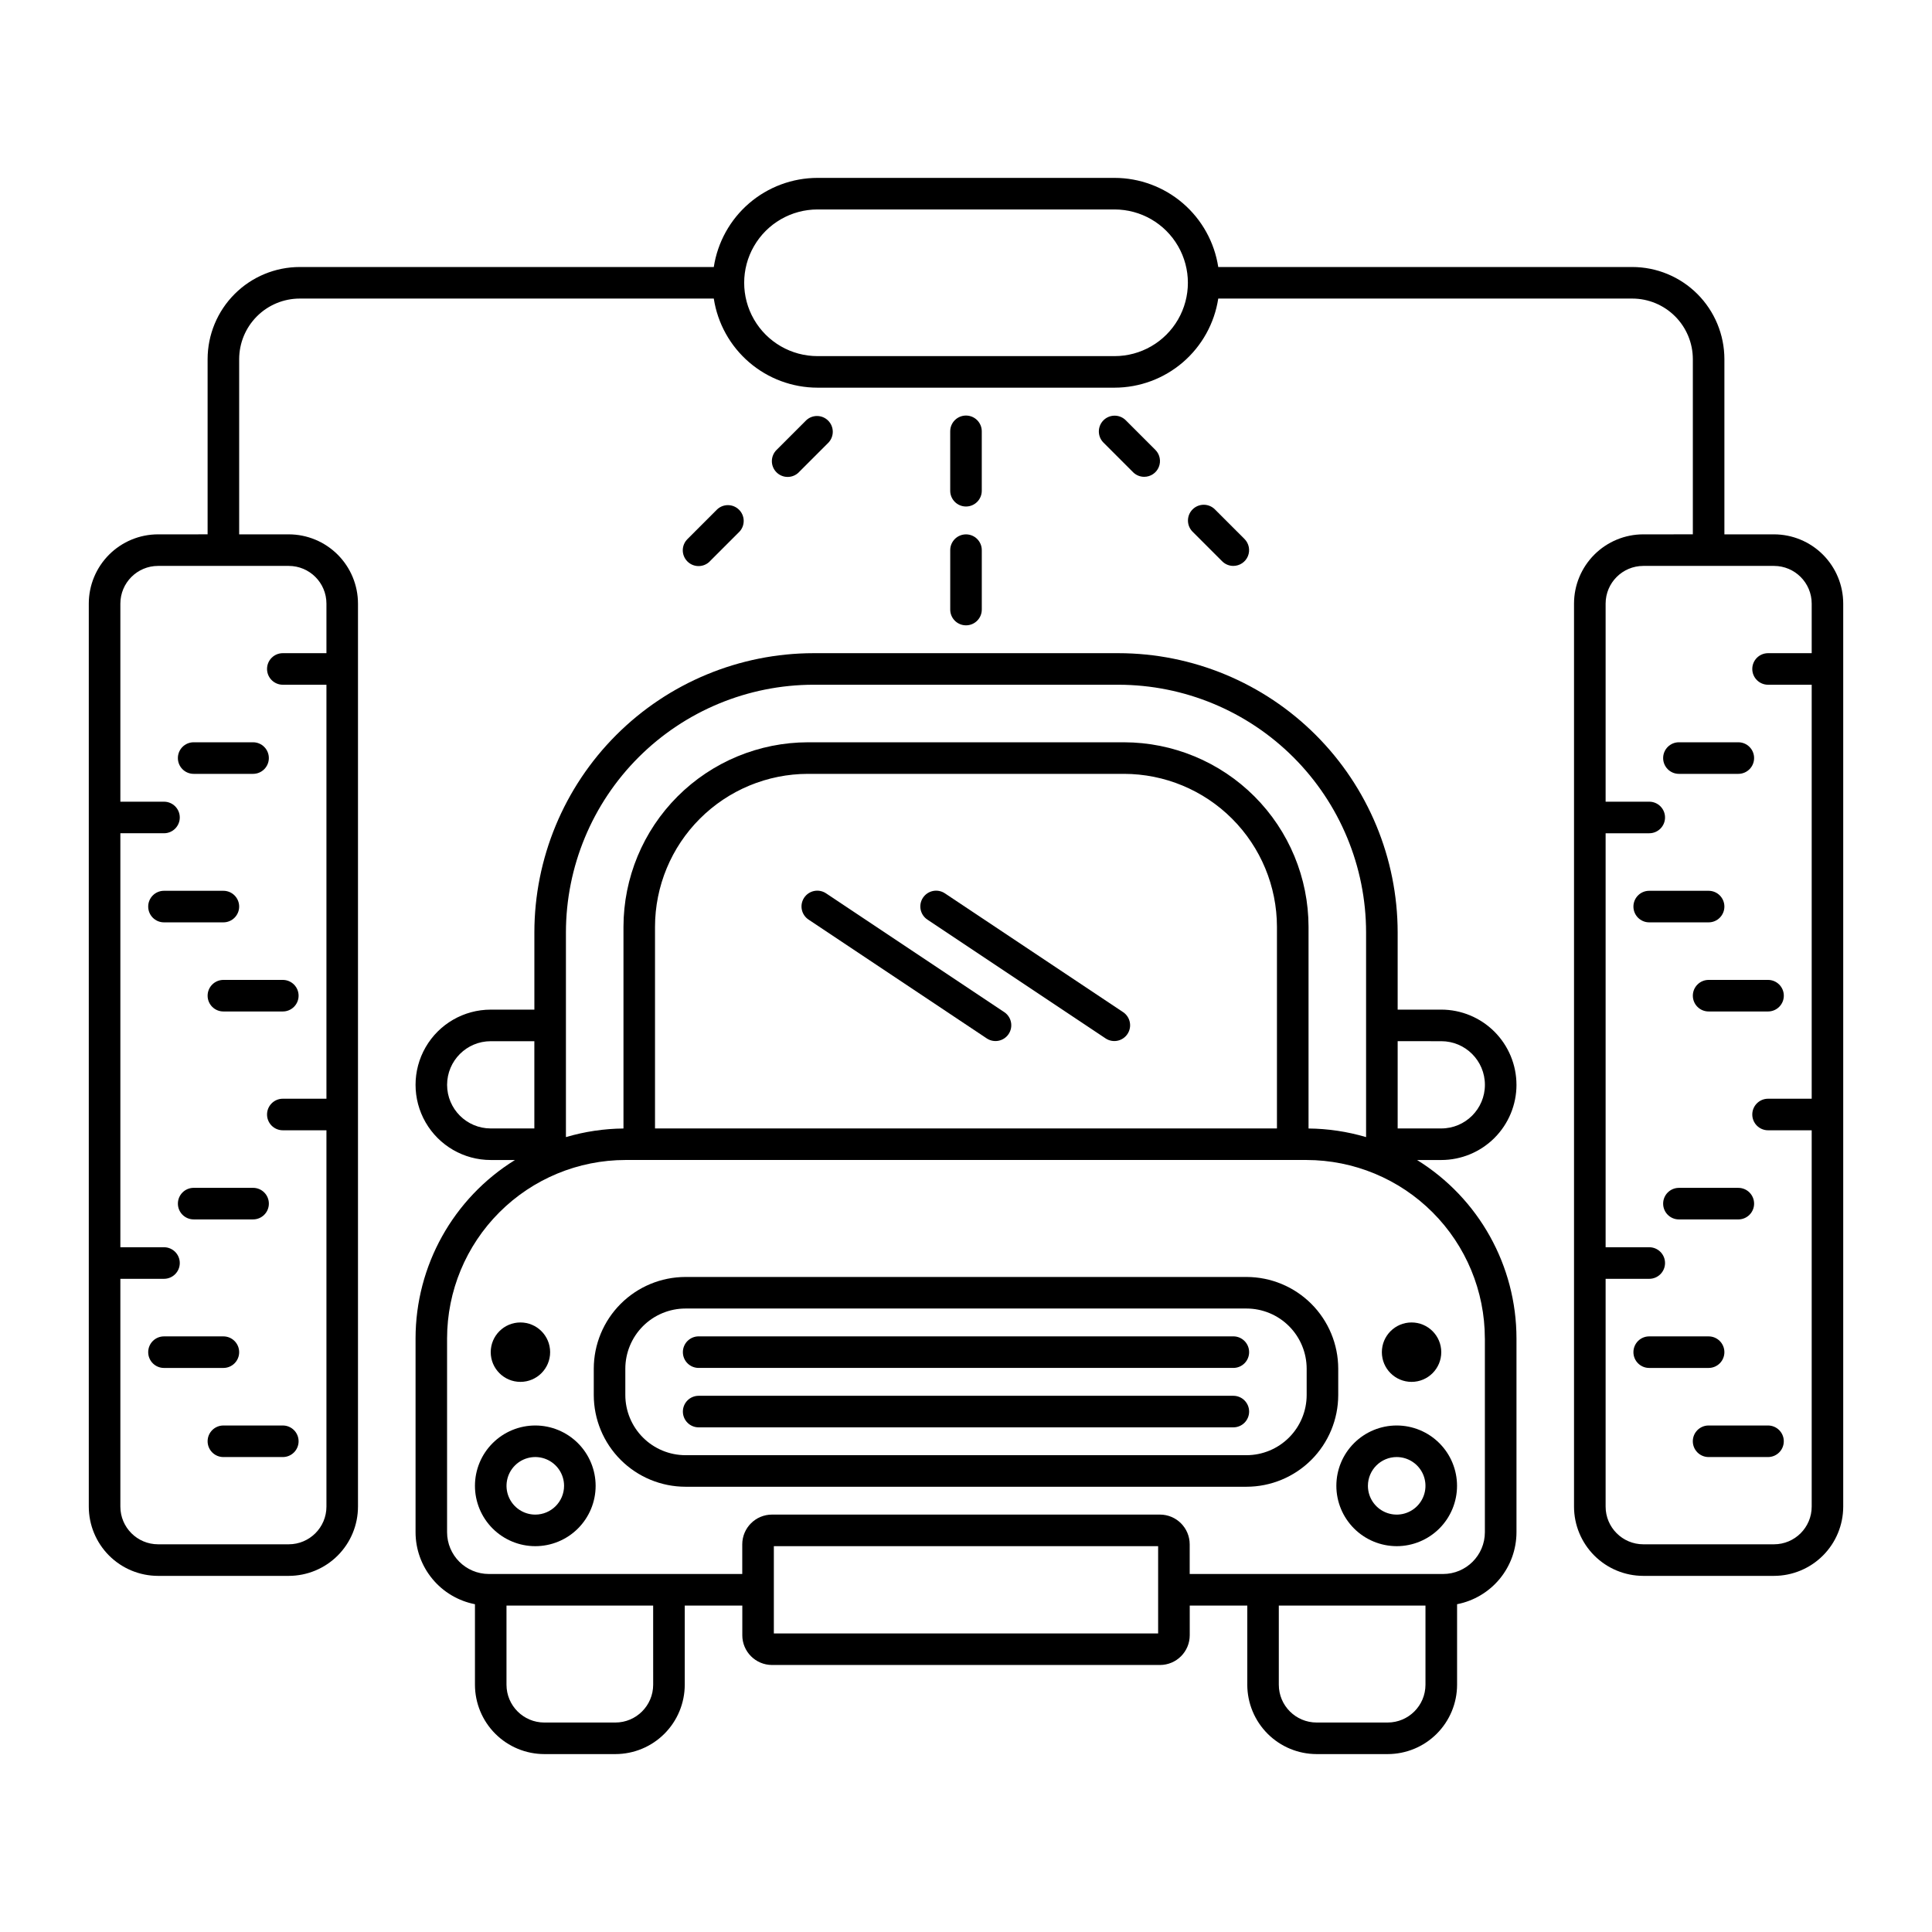 <?xml version="1.0" encoding="UTF-8"?>
<!-- Uploaded to: SVG Repo, www.svgrepo.com, Generator: SVG Repo Mixer Tools -->
<svg fill="#000000" width="800px" height="800px" version="1.1" viewBox="144 144 512 512" xmlns="http://www.w3.org/2000/svg">
 <g>
  <path d="m325.66 482.41c-6.441 0.008-12.621 2.57-17.176 7.125-4.559 4.559-7.121 10.734-7.129 17.18v6.988-0.004c0.008 6.445 2.57 12.621 7.129 17.18 4.555 4.555 10.734 7.117 17.176 7.125h148.68c6.445-0.008 12.621-2.57 17.18-7.125 4.555-4.559 7.117-10.734 7.125-17.18v-6.988 0.004c-0.008-6.445-2.57-12.621-7.125-17.18-4.559-4.555-10.734-7.117-17.18-7.125zm164.62 24.305v6.988-0.004c-0.004 4.227-1.688 8.277-4.676 11.266-2.988 2.988-7.039 4.672-11.266 4.676h-148.68c-4.227-0.004-8.277-1.688-11.266-4.676-2.988-2.988-4.668-7.039-4.676-11.266v-6.988 0.004c0.008-4.227 1.688-8.277 4.676-11.27 2.988-2.988 7.039-4.668 11.266-4.672h148.68c4.227 0.004 8.277 1.684 11.266 4.672 2.988 2.992 4.672 7.043 4.676 11.27z"/>
  <path d="m470.85 498.15h-141.7c-2.309 0-4.18 1.871-4.18 4.184 0 2.309 1.871 4.18 4.18 4.18h141.7c2.309 0 4.18-1.871 4.18-4.18 0-2.312-1.871-4.184-4.18-4.184z"/>
  <path d="m470.85 513.9h-141.7c-2.309 0-4.18 1.871-4.18 4.18s1.871 4.184 4.18 4.184h141.7c2.309 0 4.18-1.875 4.18-4.184s-1.871-4.18-4.18-4.18z"/>
  <path d="m285.86 521.77c-4.242 0-8.309 1.684-11.309 4.684-3 2.996-4.684 7.066-4.684 11.305 0 4.242 1.684 8.309 4.684 11.309 3 2.996 7.066 4.684 11.309 4.684 4.238 0 8.309-1.688 11.305-4.684 3-3 4.684-7.066 4.684-11.309-0.004-4.238-1.691-8.301-4.688-11.301-3-2.996-7.062-4.684-11.301-4.688zm0 23.617c-3.086 0-5.867-1.859-7.047-4.711-1.18-2.848-0.527-6.129 1.652-8.309 2.184-2.184 5.461-2.836 8.312-1.652 2.848 1.18 4.707 3.961 4.707 7.043-0.004 4.211-3.418 7.621-7.625 7.629z"/>
  <path d="m514.14 553.75c4.238 0 8.305-1.688 11.305-4.684 3-3 4.684-7.066 4.684-11.309 0-4.238-1.684-8.309-4.684-11.305-3-3-7.066-4.684-11.305-4.684-4.242 0-8.309 1.684-11.309 4.684-3 2.996-4.684 7.066-4.684 11.305 0.004 4.242 1.691 8.305 4.688 11.301 3 3 7.062 4.684 11.305 4.691zm0-23.617c3.082 0 5.863 1.859 7.043 4.707 1.18 2.852 0.527 6.129-1.652 8.312-2.18 2.18-5.461 2.832-8.312 1.652-2.848-1.18-4.707-3.961-4.707-7.047 0.008-4.207 3.418-7.621 7.629-7.625z"/>
  <path d="m289.79 502.34c0 4.348-3.523 7.871-7.871 7.871-4.348 0-7.871-3.523-7.871-7.871 0-4.348 3.523-7.875 7.871-7.875 4.348 0 7.871 3.527 7.871 7.875"/>
  <path d="m525.95 502.34c0 4.348-3.523 7.871-7.871 7.871s-7.871-3.523-7.871-7.871c0-4.348 3.523-7.875 7.871-7.875s7.871 3.527 7.871 7.875"/>
  <path d="m410.19 412.26-47.23-31.488h-0.004c-0.922-0.633-2.059-0.871-3.16-0.66-1.098 0.215-2.066 0.855-2.688 1.789-0.621 0.93-0.844 2.074-0.617 3.168 0.23 1.098 0.887 2.055 1.828 2.664l47.23 31.488c1.922 1.238 4.481 0.707 5.75-1.195 1.266-1.902 0.773-4.469-1.109-5.766z"/>
  <path d="m441.68 412.26-47.23-31.488h-0.004c-0.922-0.633-2.059-0.871-3.16-0.66-1.098 0.215-2.066 0.855-2.688 1.789-0.621 0.93-0.844 2.074-0.617 3.168 0.23 1.098 0.887 2.055 1.828 2.664l47.23 31.488c1.922 1.238 4.481 0.707 5.75-1.195 1.266-1.902 0.773-4.469-1.109-5.766z"/>
  <path d="m195.32 349.08h15.746c2.309 0 4.18-1.875 4.18-4.184 0-2.309-1.871-4.184-4.18-4.184h-15.746c-2.309 0-4.18 1.875-4.18 4.184 0 2.309 1.871 4.184 4.18 4.184z"/>
  <path d="m207.38 384.25c0-2.309-1.871-4.18-4.18-4.18h-15.746c-2.309 0-4.18 1.871-4.18 4.18s1.871 4.184 4.18 4.184h15.746c2.309 0 4.18-1.875 4.18-4.184z"/>
  <path d="m199.02 407.87c0 2.309 1.871 4.18 4.184 4.18h15.742c2.309 0 4.184-1.871 4.184-4.18s-1.875-4.184-4.184-4.184h-15.742c-2.312 0-4.184 1.875-4.184 4.184z"/>
  <path d="m211.07 458.79h-15.746c-2.309 0-4.18 1.871-4.18 4.184 0 2.309 1.871 4.18 4.18 4.18h15.746c2.309 0 4.18-1.871 4.18-4.18 0-2.312-1.871-4.184-4.18-4.184z"/>
  <path d="m207.38 502.34c0-2.312-1.871-4.184-4.18-4.184h-15.746c-2.309 0-4.18 1.871-4.18 4.184 0 2.309 1.871 4.18 4.18 4.18h15.746c2.309 0 4.18-1.871 4.18-4.18z"/>
  <path d="m199.02 525.95c0 2.312 1.871 4.184 4.184 4.184h15.742c2.309 0 4.184-1.871 4.184-4.184 0-2.309-1.875-4.18-4.184-4.18h-15.742c-2.312 0-4.184 1.871-4.184 4.18z"/>
  <path d="m614.12 285.61h-13.137v-46.438c-0.008-6.473-2.582-12.676-7.156-17.254-4.578-4.578-10.785-7.152-17.258-7.156h-109.72c-1.012-6.57-4.336-12.562-9.375-16.895-5.043-4.328-11.465-6.715-18.109-6.723h-78.723c-6.644 0.008-13.066 2.394-18.109 6.723-5.039 4.332-8.363 10.324-9.371 16.895h-109.73c-6.473 0.004-12.68 2.578-17.254 7.156-4.578 4.578-7.152 10.781-7.16 17.254v46.434l-13.137 0.004c-4.863 0.004-9.531 1.938-12.973 5.379-3.438 3.441-5.375 8.105-5.379 12.973v239.31c0.004 4.867 1.941 9.531 5.379 12.973 3.441 3.438 8.109 5.375 12.973 5.379h34.637c4.867-0.004 9.531-1.941 12.973-5.379 3.441-3.441 5.375-8.105 5.379-12.973v-239.31c-0.004-4.867-1.938-9.531-5.379-12.973-3.441-3.441-8.105-5.375-12.973-5.379h-13.137v-46.438c0.008-4.254 1.699-8.332 4.707-11.34 3.008-3.012 7.09-4.703 11.344-4.707h109.73c1.008 6.566 4.332 12.559 9.371 16.891 5.043 4.332 11.465 6.715 18.109 6.723h78.723c6.644-0.008 13.066-2.391 18.109-6.723 5.039-4.332 8.363-10.324 9.375-16.891h109.72c4.258 0.004 8.336 1.695 11.344 4.707 3.008 3.008 4.703 7.086 4.707 11.34v46.434l-13.137 0.004c-4.867 0.004-9.531 1.938-12.973 5.379-3.438 3.441-5.375 8.105-5.379 12.973v239.31c0.004 4.867 1.941 9.531 5.379 12.973 3.441 3.438 8.105 5.375 12.973 5.379h34.637c4.867-0.004 9.531-1.941 12.973-5.379 3.441-3.441 5.375-8.105 5.379-12.973v-239.31c-0.004-4.867-1.938-9.531-5.379-12.973-3.441-3.441-8.105-5.375-12.973-5.379zm-383.61 18.352v13.137h-11.562c-2.309 0-4.18 1.871-4.18 4.18 0 2.312 1.871 4.184 4.18 4.184h11.562v109.71h-11.562c-2.309 0-4.18 1.875-4.18 4.184s1.871 4.18 4.18 4.18h11.562v99.73c-0.004 5.516-4.473 9.984-9.988 9.988h-34.637c-5.512-0.004-9.98-4.473-9.988-9.988v-60.367h11.562c2.309 0 4.184-1.875 4.184-4.184s-1.875-4.184-4.184-4.184h-11.562v-109.71h11.562c2.309 0 4.184-1.871 4.184-4.184 0-2.309-1.875-4.18-4.184-4.18h-11.562v-52.496c0.008-5.516 4.477-9.984 9.988-9.988h34.637c5.516 0.004 9.984 4.473 9.988 9.988zm208.86-65.586h-78.723c-6.941 0-13.355-3.703-16.828-9.715-3.473-6.016-3.473-13.422 0-19.434 3.473-6.016 9.887-9.719 16.828-9.719h78.723c6.941 0 13.359 3.703 16.828 9.719 3.473 6.012 3.473 13.418 0 19.434-3.469 6.012-9.887 9.715-16.828 9.715zm174.76 314.88h-34.637c-5.516-0.004-9.984-4.473-9.988-9.988v-60.367h11.562c2.309 0 4.184-1.875 4.184-4.184s-1.875-4.184-4.184-4.184h-11.562v-109.71h11.562c2.309 0 4.184-1.871 4.184-4.184 0-2.309-1.875-4.18-4.184-4.18h-11.562v-52.496c0.004-5.516 4.473-9.984 9.988-9.988h34.637c5.516 0.004 9.984 4.473 9.988 9.988v13.137h-11.562c-2.309 0-4.184 1.871-4.184 4.18 0 2.312 1.875 4.184 4.184 4.184h11.562v109.71h-11.562c-2.309 0-4.184 1.875-4.184 4.184s1.875 4.18 4.184 4.18h11.562v99.73c-0.004 5.516-4.473 9.984-9.988 9.988z"/>
  <path d="m588.93 349.08h15.746c2.309 0 4.18-1.875 4.18-4.184 0-2.309-1.871-4.184-4.18-4.184h-15.746c-2.309 0-4.18 1.875-4.18 4.184 0 2.309 1.871 4.184 4.18 4.184z"/>
  <path d="m600.98 384.25c0-2.309-1.871-4.18-4.18-4.18h-15.746c-2.309 0-4.18 1.871-4.18 4.18s1.871 4.184 4.18 4.184h15.746c2.309 0 4.18-1.875 4.18-4.184z"/>
  <path d="m592.62 407.87c0 2.309 1.871 4.18 4.184 4.18h15.742c2.309 0 4.184-1.871 4.184-4.18s-1.875-4.184-4.184-4.184h-15.742c-2.312 0-4.184 1.875-4.184 4.184z"/>
  <path d="m588.93 467.16h15.746c2.309 0 4.18-1.871 4.18-4.18 0-2.312-1.871-4.184-4.18-4.184h-15.746c-2.309 0-4.18 1.871-4.18 4.184 0 2.309 1.871 4.18 4.18 4.18z"/>
  <path d="m600.98 502.34c0-2.312-1.871-4.184-4.18-4.184h-15.746c-2.309 0-4.18 1.871-4.18 4.184 0 2.309 1.871 4.18 4.18 4.18h15.746c2.309 0 4.18-1.871 4.18-4.18z"/>
  <path d="m612.54 521.77h-15.742c-2.312 0-4.184 1.871-4.184 4.18 0 2.312 1.871 4.184 4.184 4.184h15.742c2.309 0 4.184-1.871 4.184-4.184 0-2.309-1.875-4.18-4.184-4.18z"/>
  <path d="m400 278.23c2.309 0 4.18-1.871 4.18-4.18v-15.746c0-2.309-1.871-4.18-4.18-4.18-2.312 0-4.184 1.871-4.184 4.18v15.746c0 2.309 1.871 4.18 4.184 4.18z"/>
  <path d="m395.82 305.54c0 2.309 1.871 4.18 4.184 4.18 2.309 0 4.18-1.871 4.18-4.18v-15.746c0-2.309-1.871-4.18-4.18-4.18-2.312 0-4.184 1.871-4.184 4.18z"/>
  <path d="m355.72 269.13 7.871-7.871v-0.004c1.516-1.648 1.465-4.199-0.121-5.785-1.586-1.586-4.137-1.637-5.785-0.121l-7.871 7.871h-0.004c-0.797 0.781-1.25 1.848-1.258 2.965-0.008 1.121 0.434 2.191 1.227 2.984 0.789 0.789 1.863 1.23 2.981 1.223 1.117-0.004 2.184-0.461 2.965-1.258z"/>
  <path d="m332.11 292.75 7.871-7.871h0.004c1.516-1.648 1.461-4.203-0.125-5.785-1.582-1.586-4.137-1.641-5.785-0.125l-7.871 7.871v0.004c-0.801 0.781-1.254 1.848-1.262 2.965-0.004 1.117 0.438 2.191 1.227 2.981 0.789 0.793 1.863 1.234 2.981 1.227 1.117-0.008 2.188-0.461 2.969-1.258z"/>
  <path d="m447.23 270.36c1.691 0 3.215-1.02 3.859-2.582 0.645-1.562 0.289-3.359-0.906-4.555l-7.871-7.871v-0.004c-1.641-1.598-4.262-1.586-5.883 0.035-1.617 1.621-1.633 4.242-0.031 5.879l7.871 7.871v0.004c0.785 0.785 1.852 1.227 2.961 1.223z"/>
  <path d="m470.85 293.97c1.691-0.004 3.211-1.023 3.859-2.586 0.645-1.562 0.285-3.359-0.91-4.555l-7.871-7.871c-1.637-1.602-4.258-1.586-5.879 0.035-1.621 1.617-1.637 4.242-0.035 5.879l7.871 7.871h0.004c0.781 0.789 1.848 1.23 2.961 1.227z"/>
  <path d="m545.88 431.49c-0.004-5.285-2.106-10.348-5.84-14.086-3.738-3.734-8.801-5.836-14.086-5.844l-11.559 0.004v-20.488c-0.023-19.613-7.824-38.418-21.695-52.285-13.867-13.871-32.672-21.672-52.285-21.691h-80.824c-19.613 0.02-38.418 7.82-52.285 21.691-13.867 13.867-21.672 32.672-21.691 52.285v20.488h-11.562c-7.121 0-13.699 3.797-17.258 9.961-3.559 6.164-3.559 13.762 0 19.926 3.559 6.164 10.137 9.965 17.258 9.965h6.426-0.004c-16.371 10.137-26.336 28.023-26.348 47.281v51.363c0.004 4.512 1.578 8.879 4.453 12.359 2.871 3.481 6.863 5.852 11.289 6.715v21.34c0.008 4.871 1.945 9.547 5.391 12.992 3.445 3.445 8.117 5.383 12.992 5.387h18.832c4.875-0.004 9.547-1.941 12.992-5.387 3.445-3.445 5.383-8.121 5.391-12.992v-20.98h15.254v7.859l-0.004 0.004c0.008 4.352 3.531 7.875 7.883 7.883h102.81c4.352-0.008 7.879-3.531 7.883-7.883v-7.863h15.254v20.98h-0.004c0.008 4.871 1.945 9.547 5.391 12.992 3.445 3.445 8.117 5.383 12.992 5.387h18.832c4.875-0.004 9.547-1.941 12.992-5.387 3.445-3.445 5.387-8.121 5.391-12.992v-21.34c4.43-0.863 8.418-3.234 11.293-6.715 2.871-3.481 4.445-7.848 4.449-12.359v-51.363c-0.008-19.258-9.977-37.145-26.348-47.281h6.422c5.285-0.008 10.348-2.109 14.086-5.844 3.734-3.734 5.836-8.801 5.84-14.082zm-19.926-11.562c6.387 0 11.562 5.176 11.562 11.562 0 6.383-5.176 11.559-11.562 11.559h-11.559v-23.125zm-166.37-94.465h80.828c17.398 0.02 34.074 6.938 46.375 19.238 12.301 12.301 19.219 28.98 19.238 46.375v54.273-0.004c-4.953-1.465-10.086-2.234-15.25-2.281v-53.445c-0.016-12.965-5.172-25.398-14.34-34.566-9.168-9.168-21.602-14.324-34.566-14.34h-83.738c-12.965 0.016-25.395 5.172-34.566 14.34-9.168 9.168-14.324 21.602-14.34 34.566v53.445c-5.164 0.047-10.297 0.816-15.25 2.281v-54.27c0.02-17.395 6.938-34.074 19.238-46.375 12.301-12.301 28.98-19.219 46.375-19.238zm122.82 117.59-164.82-0.004v-53.43c0.012-10.75 4.285-21.055 11.887-28.652 7.598-7.602 17.902-11.875 28.652-11.887h83.738c10.75 0.012 21.055 4.285 28.652 11.887 7.602 7.598 11.879 17.902 11.891 28.652zm-219.92-11.562c0.008-6.383 5.18-11.559 11.562-11.562h11.562v23.125l-11.562-0.004c-6.383-0.004-11.555-5.176-11.562-11.559zm54.613 158.98c-0.008 5.527-4.488 10.012-10.02 10.016h-18.832c-5.531-0.004-10.012-4.488-10.02-10.016v-20.98h38.867zm133.82-13.598h-101.84v-23.125h101.84zm60.832 23.617-18.836-0.004c-5.531-0.004-10.012-4.488-10.016-10.016v-20.98h38.867v20.98c-0.008 5.527-4.488 10.012-10.02 10.016zm25.758-101.8v51.363c-0.004 6.109-4.957 11.062-11.07 11.07h-67.156v-7.859c-0.004-4.352-3.531-7.879-7.883-7.883h-102.81c-4.352 0.004-7.875 3.531-7.883 7.883v7.859h-67.156c-6.113-0.008-11.062-4.961-11.07-11.07v-51.363c0.012-12.535 5-24.555 13.863-33.418 8.863-8.867 20.883-13.852 33.418-13.863h180.46c12.535 0.012 24.555 4.996 33.418 13.863 8.867 8.863 13.852 20.883 13.863 33.418z"/>
 </g>
</svg>